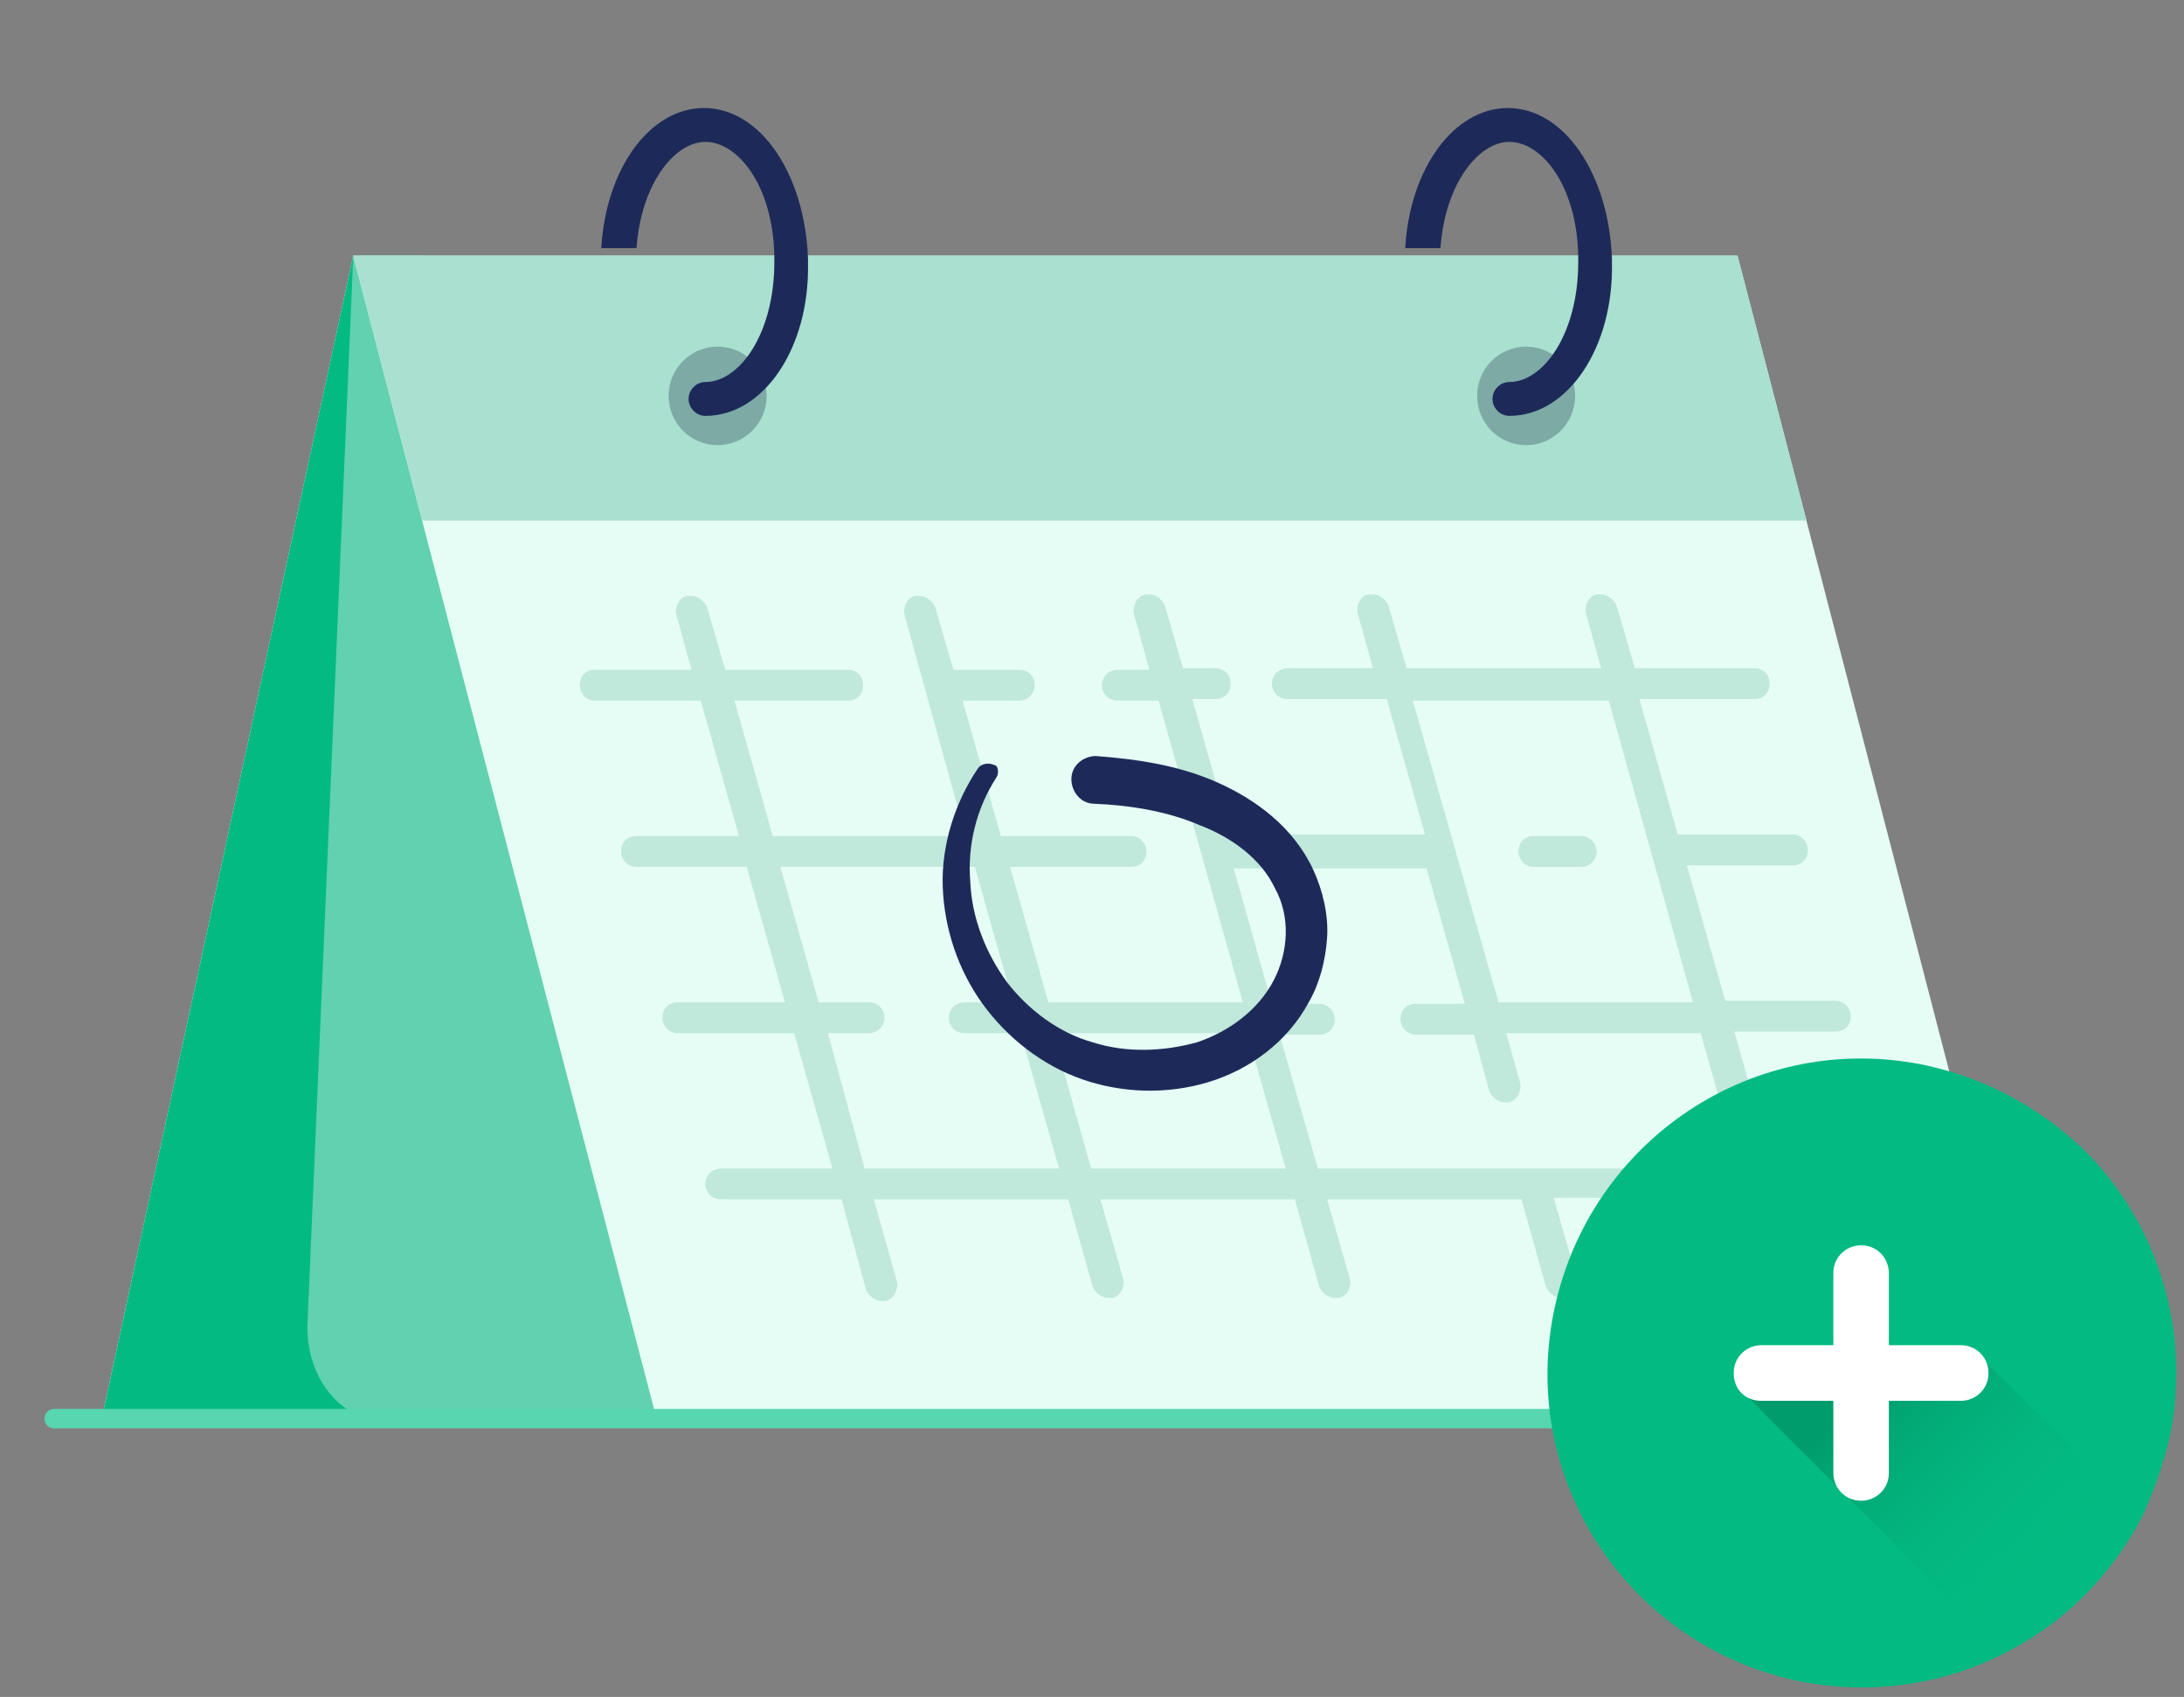 <svg width="112" height="87" viewBox="0 0 112 87" fill="none" xmlns="http://www.w3.org/2000/svg">
<rect x="0" y="0" width="112" height="87" fill="#808080" stroke="none"/>
<path d="M76.067 73.008H5.156L18.113 13.112H89.102L76.067 73.008Z" fill="white"/>
<path d="M76.067 73.008H5.156L18.113 13.112H89.102L76.067 73.008Z" fill="#03BA82"/>
<path d="M35.157 73.008H20.472C17.252 73.008 15.763 70.476 15.761 68.037L18.117 13.112H21.65L35.157 73.008Z" fill="#61D1AF"/>
<path d="M104.653 73.008H33.742L21.727 27.001L21.649 26.686L18.115 13.112H89.104L92.167 24.87L92.638 26.686L92.717 27.001L104.653 73.008Z" fill="#E5FDF5"/>
<path d="M92.638 26.686H21.649L18.115 13.112H89.104L92.167 24.87L92.638 26.686Z" fill="#A9E0CF"/>
<path opacity="0.3" d="M36.801 22.822C38.189 22.822 39.314 21.691 39.314 20.297C39.314 18.902 38.189 17.771 36.801 17.771C35.413 17.771 34.288 18.902 34.288 20.297C34.288 21.691 35.413 22.822 36.801 22.822Z" fill="#172D45"/>
<path opacity="0.3" d="M78.263 22.822C79.651 22.822 80.776 21.691 80.776 20.297C80.776 18.902 79.651 17.771 78.263 17.771C76.875 17.771 75.75 18.902 75.75 20.297C75.75 21.691 76.875 22.822 78.263 22.822Z" fill="#172D45"/>
<path d="M36.176 21.321C35.705 21.321 35.312 20.926 35.312 20.453C35.312 19.979 35.705 19.585 36.176 19.585C37.903 19.585 39.71 17.138 39.71 13.43C39.71 13.351 39.71 13.193 39.71 13.114C39.631 9.484 37.825 7.274 36.176 7.274C34.605 7.274 32.878 9.405 32.642 12.719H30.836C31.072 8.616 33.349 5.538 36.097 5.538C39.003 5.538 41.28 8.931 41.437 13.272C41.437 13.351 41.437 13.43 41.437 13.508C41.516 17.849 39.16 21.321 36.176 21.321Z" fill="#1D2A59"/>
<path d="M77.402 21.321C76.931 21.321 76.539 20.926 76.539 20.453C76.539 19.979 76.931 19.585 77.402 19.585C79.13 19.585 80.936 17.138 80.936 13.43C80.936 13.351 80.936 13.193 80.936 13.114C80.858 9.484 79.052 7.274 77.402 7.274C75.832 7.274 74.104 9.405 73.869 12.719H72.062C72.298 8.616 74.575 5.538 77.324 5.538C80.229 5.538 82.507 8.931 82.664 13.272C82.664 13.351 82.664 13.43 82.664 13.508C82.742 17.849 80.386 21.321 77.402 21.321Z" fill="#1D2A59"/>
<path d="M2.778 72.731L110.258 72.731" stroke="#57D6AF" stroke-width="0.995" stroke-miterlimit="10" stroke-linecap="round" stroke-linejoin="round"/>
<path d="M78.658 44.444C78.187 44.444 77.873 44.049 77.873 43.654C77.873 43.181 78.187 42.865 78.658 42.865H81.092C81.563 42.865 81.877 43.26 81.877 43.654C81.877 44.128 81.485 44.444 81.092 44.444H78.658Z" fill="#C0E8DB"/>
<path d="M45.202 66.696C44.888 66.696 44.574 66.459 44.417 66.144L43.16 61.488H36.957C36.486 61.488 36.172 61.093 36.172 60.699C36.172 60.225 36.564 59.91 36.957 59.91H42.689L40.726 52.965H34.758C34.287 52.965 33.973 52.571 33.973 52.176C33.973 51.703 34.287 51.387 34.758 51.387H40.255L38.292 44.442H32.638C32.166 44.442 31.852 44.048 31.852 43.653C31.852 43.18 32.166 42.864 32.638 42.864H37.899L35.936 35.92H30.517C30.046 35.92 29.732 35.525 29.732 35.13C29.732 34.657 30.046 34.341 30.517 34.341H35.465L34.679 31.5C34.601 31.106 34.837 30.632 35.229 30.553C35.308 30.553 35.386 30.553 35.465 30.553C35.779 30.553 36.093 30.79 36.25 31.106L37.192 34.341H43.474C43.946 34.341 44.26 34.657 44.26 35.13C44.26 35.604 43.946 35.92 43.474 35.92H37.663L39.627 42.864H49.521L46.38 31.5C46.301 31.106 46.537 30.632 46.93 30.553C47.008 30.553 47.087 30.553 47.165 30.553C47.479 30.553 47.794 30.79 47.951 31.106L48.893 34.341H52.27C52.741 34.341 53.055 34.657 53.055 35.13C53.055 35.604 52.662 35.92 52.27 35.92H49.364L51.327 42.864H58.002C58.473 42.864 58.787 43.259 58.787 43.653C58.787 44.127 58.473 44.442 58.002 44.442H51.798L53.762 51.387H63.735L59.416 35.92H57.295C56.824 35.92 56.51 35.525 56.51 35.13C56.51 34.657 56.903 34.341 57.295 34.341H58.944L58.159 31.5C58.081 31.264 58.159 31.106 58.238 30.869C58.316 30.711 58.473 30.553 58.709 30.475C58.787 30.475 58.866 30.475 58.944 30.475C59.259 30.475 59.573 30.711 59.73 31.027L60.672 34.263H62.321C62.792 34.263 63.106 34.578 63.106 35.052C63.106 35.525 62.792 35.841 62.321 35.841H61.143L63.106 42.785H73.079L71.116 35.841H66.012C65.541 35.841 65.227 35.446 65.227 35.052C65.227 34.578 65.619 34.263 66.012 34.263H70.409L69.624 31.422C69.546 31.027 69.781 30.553 70.174 30.475C70.252 30.475 70.331 30.475 70.409 30.475C70.724 30.475 71.038 30.711 71.195 31.027L72.137 34.263H82.11L81.325 31.422C81.246 31.027 81.482 30.553 81.875 30.475C81.953 30.475 82.032 30.475 82.11 30.475C82.424 30.475 82.738 30.711 82.895 31.027L83.838 34.263H89.963C90.434 34.263 90.748 34.578 90.748 35.052C90.748 35.525 90.434 35.841 89.963 35.841H84.073L86.037 42.785H91.926C92.397 42.785 92.711 43.18 92.711 43.574C92.711 44.048 92.397 44.364 91.926 44.364H86.508L88.471 51.308H94.125C94.596 51.308 94.91 51.703 94.91 52.097C94.91 52.571 94.596 52.886 94.125 52.886H88.942L90.905 59.831H96.245C96.716 59.831 97.03 60.225 97.03 60.62C97.03 61.093 96.638 61.409 96.245 61.409H91.298L92.476 65.591C92.554 65.986 92.319 66.459 91.926 66.538C91.848 66.538 91.769 66.538 91.691 66.538C91.376 66.538 91.062 66.302 90.905 65.986L89.649 61.409H79.676L80.854 65.513C80.932 65.749 80.854 65.907 80.775 66.144C80.697 66.302 80.54 66.459 80.304 66.538C80.225 66.538 80.147 66.538 80.069 66.538C79.754 66.538 79.44 66.302 79.283 65.986L78.027 61.488H68.054L69.232 65.591C69.31 65.986 69.075 66.459 68.682 66.538C68.603 66.538 68.525 66.538 68.446 66.538C68.132 66.538 67.818 66.302 67.661 65.986L66.405 61.488H56.432L57.609 65.591C57.688 65.986 57.453 66.459 57.06 66.538C56.981 66.538 56.903 66.538 56.824 66.538C56.51 66.538 56.196 66.302 56.039 65.986L54.782 61.488H44.809L45.987 65.67C46.066 65.907 45.987 66.065 45.909 66.302C45.83 66.459 45.673 66.617 45.438 66.696C45.359 66.696 45.281 66.696 45.202 66.696ZM67.582 59.91H89.178L87.215 52.965H77.242L77.948 55.49C78.027 55.727 77.948 55.885 77.87 56.122C77.791 56.279 77.634 56.437 77.398 56.516C77.32 56.516 77.242 56.516 77.163 56.516C76.849 56.516 76.535 56.279 76.378 55.964L75.592 53.044H72.608C72.137 53.044 71.823 52.65 71.823 52.255C71.823 51.781 72.137 51.466 72.608 51.466H75.121L73.158 44.521H63.264L65.227 51.466H67.661C68.132 51.466 68.446 51.86 68.446 52.255C68.446 52.728 68.132 53.044 67.661 53.044H65.619L67.582 59.91ZM55.96 59.91H65.933L63.97 52.965H53.997L55.96 59.91ZM44.338 59.91H54.311L52.348 52.965H49.443C48.971 52.965 48.657 52.571 48.657 52.176C48.657 51.703 49.05 51.387 49.443 51.387H51.956L49.992 44.442H40.019L41.983 51.387H44.574C45.045 51.387 45.359 51.781 45.359 52.176C45.359 52.65 44.967 52.965 44.574 52.965H42.454L44.338 59.91ZM76.849 51.387H86.822L82.503 35.92H72.451L76.849 51.387Z" fill="#C0E8DB"/>
<path d="M51.094 39.865C50.073 41.443 49.602 43.337 49.759 45.231C49.838 47.046 50.544 48.861 51.644 50.36C52.743 51.781 54.314 52.964 56.041 53.438C57.769 53.99 59.654 53.911 61.381 53.438C63.031 52.885 64.522 51.781 65.308 50.281C66.093 48.782 66.172 46.967 65.386 45.546C64.68 44.047 63.188 42.942 61.538 42.311C59.889 41.601 58.005 41.285 56.12 41.206C55.413 41.206 54.942 40.575 54.942 39.944C54.942 39.233 55.57 38.76 56.199 38.76C58.319 38.918 60.439 39.233 62.402 40.101C64.365 40.969 66.329 42.39 67.35 44.599C67.821 45.625 68.135 46.888 68.056 48.072C67.978 49.255 67.664 50.439 67.114 51.386C66.014 53.438 64.051 54.858 61.931 55.489C59.811 56.121 57.533 56.042 55.492 55.332C53.45 54.621 51.644 53.201 50.388 51.465C49.131 49.729 48.424 47.598 48.346 45.468C48.267 43.337 48.974 41.127 50.152 39.391C50.309 39.154 50.702 39.075 51.016 39.233C51.173 39.233 51.251 39.628 51.094 39.865Z" fill="#1D2A59"/>
<path d="M111.266 73.675C110.93 75.102 110.427 76.529 109.839 77.789C108.244 80.811 105.811 83.246 102.789 84.757C99.684 86.352 95.991 86.939 92.214 86.184C83.486 84.337 77.862 75.858 79.709 67.127C81.555 58.396 90.032 52.771 98.761 54.618C101.866 55.289 104.636 56.8 106.902 58.983C110.762 62.845 112.357 68.386 111.266 73.675Z" fill="#03BA82"/>
<path d="M109.763 77.781C108.172 80.803 105.743 83.238 102.728 84.749L89.161 71.149L91.673 70.141L96.279 69.89H101.89L109.763 77.781Z" fill="url(#paint0_linear_21004_171680)"/>
<path d="M100.55 68.964H96.865V65.27C96.865 64.515 96.279 63.843 95.442 63.843C94.688 63.843 94.018 64.431 94.018 65.27V68.964H90.333C89.579 68.964 88.909 69.552 88.909 70.391C88.909 71.231 89.495 71.818 90.333 71.818H94.018V75.513C94.018 76.268 94.604 76.939 95.442 76.939C96.195 76.939 96.865 76.352 96.865 75.513V71.818H100.55C101.304 71.818 101.974 71.231 101.974 70.391C101.974 69.552 101.304 68.964 100.55 68.964Z" fill="url(#paint1_linear_21004_171680)"/>
<defs>
<linearGradient id="paint0_linear_21004_171680" x1="95.902" y1="70.912" x2="104.642" y2="79.631" gradientUnits="userSpaceOnUse">
<stop stop-color="#009C6C"/>
<stop offset="1" stop-color="#03BA82" stop-opacity="0"/>
</linearGradient>
<linearGradient id="paint1_linear_21004_171680" x1="99.494" y1="74.45" x2="92.588" y2="67.561" gradientUnits="userSpaceOnUse">
<stop offset="0.011" stop-color="white"/>
<stop offset="1" stop-color="white"/>
</linearGradient>
</defs>
</svg>
